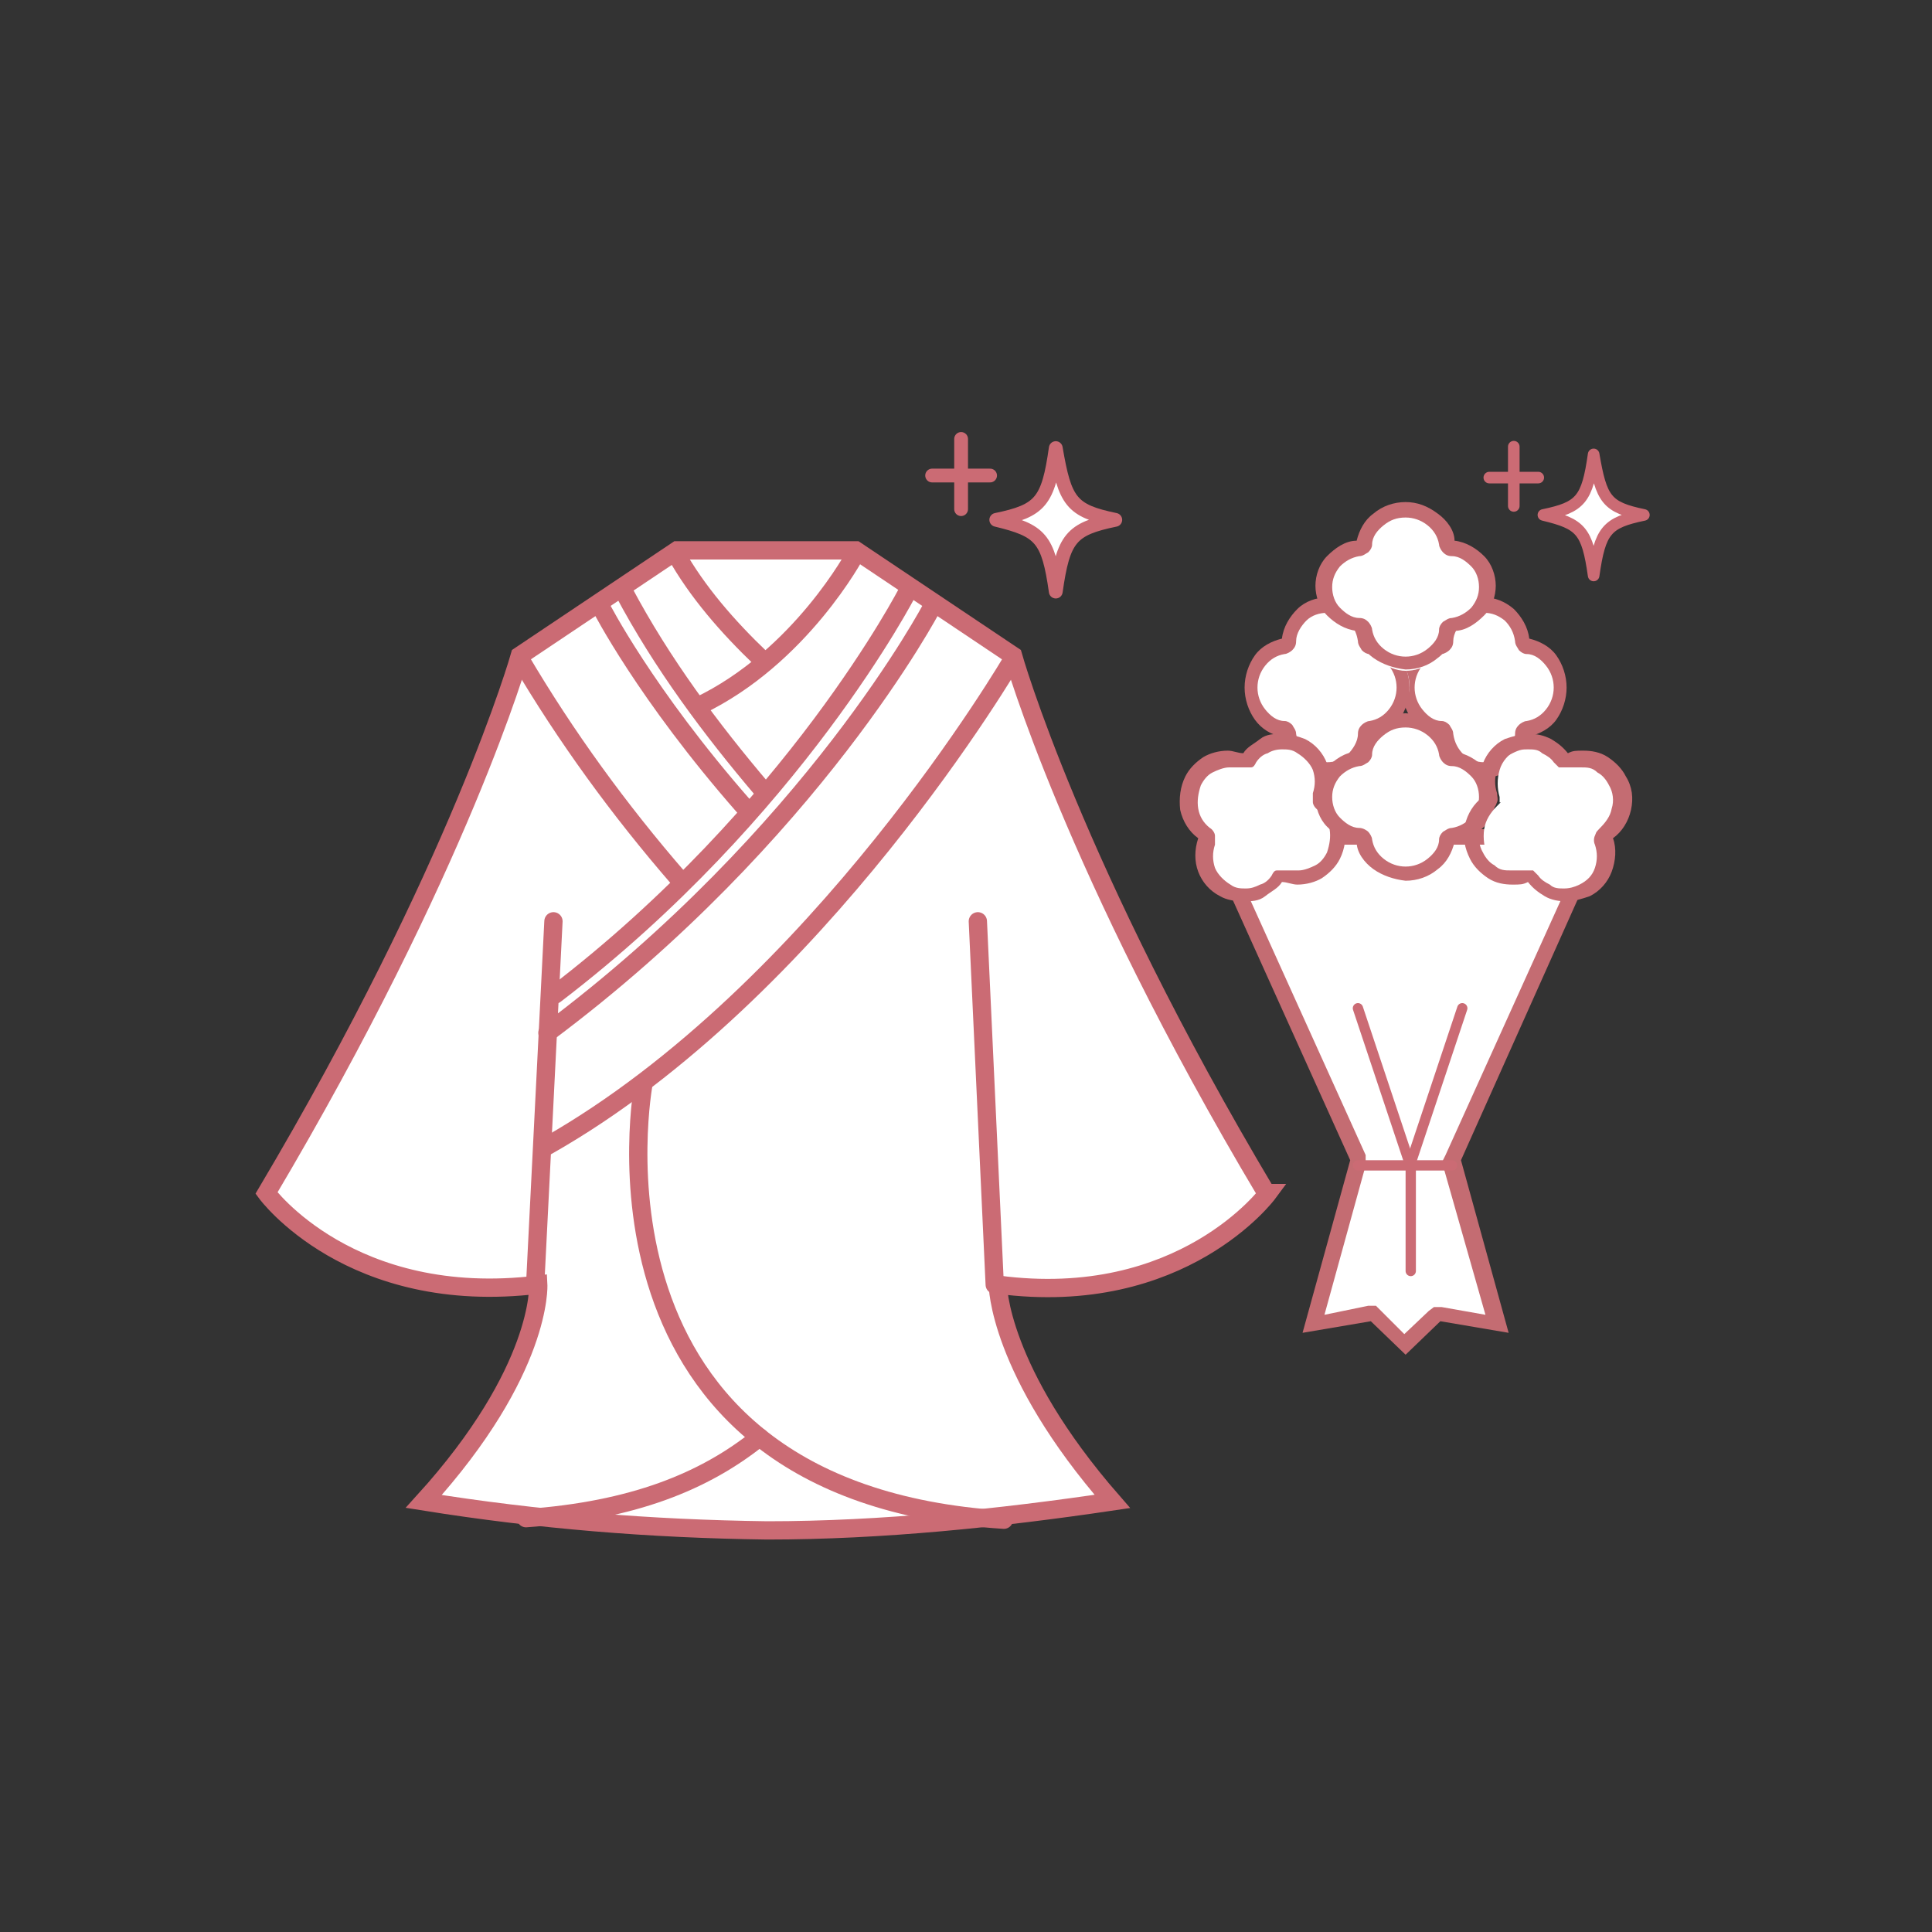 <?xml version="1.0" encoding="UTF-8"?>
<svg id="_レイヤー_1" data-name="レイヤー_1" xmlns="http://www.w3.org/2000/svg" viewBox="0 0 150 150">
  <rect x="0" y="0" width="150" height="150" fill="#333333" stroke="none"/>
  <defs>
    <style>
      .cls-1 {
        stroke-width: .8px;
      }

      .cls-1, .cls-2 {
        stroke-miterlimit: 10;
      }

      .cls-1, .cls-2, .cls-3, .cls-4, .cls-5, .cls-6, .cls-7 {
        stroke: #cb6b74;
      }

      .cls-1, .cls-3, .cls-4, .cls-5 {
        fill: none;
      }

      .cls-1, .cls-3, .cls-4, .cls-5, .cls-6, .cls-7 {
        stroke-linecap: round;
      }

      .cls-2, .cls-3 {
        stroke-width: 1.42px;
      }

      .cls-2, .cls-8, .cls-6, .cls-7 {
        fill: #fff;
      }

      .cls-3, .cls-4, .cls-5, .cls-6, .cls-7 {
        stroke-linejoin: round;
      }

      .cls-4, .cls-7 {
        stroke-width: .9px;
      }

      .cls-5, .cls-6 {
        stroke-width: 1.07px;
      }

      .cls-9 {
        fill: #c46c72;
      }
    </style>
  </defs>
  <path class="cls-8" d="M107.03,101.98l-4.5.8,3.5-12.6-11.1-25h29.3l-11.1,25,3.5,12.6-4.5-.8-2.6,2.4-2.5-2.4h0Z"/>
  <path class="cls-9" d="M123.13,65.58l-10.9,24.1-.2.4v.4l3.3,11.6-3.4-.6h-.6l-.4.3-1.9,1.8-1.8-1.8-.4-.4h-.6l-3.4.7,3.2-11.6v-.8l-10.9-24.1h28.1-.1ZM124.93,64.38h-31.7l11.6,25.7-3.7,13.4,5.3-.9,2.7,2.6,2.7-2.6,5.3.9-3.7-13.4,11.5-25.7h0Z"/>
  <path class="cls-1" d="M105.43,90.48h7.3"/>
  <path class="cls-1" d="M109.53,90.48v8.2"/>
  <path class="cls-1" d="M105.43,78.28l4.1,12.3"/>
  <path class="cls-1" d="M113.53,78.28l-4.1,12.3"/>
  <path class="cls-8" d="M114.83,59.48c-.7,0-1.4-.3-2-.7s-.9-1.1-1-1.9c0,0,0-.2-.2-.3s-.2,0-.3-.2c-.7,0-1.4-.5-1.8-1.1-.5-.6-.7-1.3-.7-2s.3-1.4.7-2c.5-.6,1.1-.9,1.8-1.1,0,0,.2,0,.3-.2,0,0,0-.2.2-.3,0-.7.5-1.4,1-1.9.6-.5,1.3-.7,2-.7s1.4.3,2,.7c.6.5.9,1.1,1,1.9,0,0,.1.2.2.3.1,0,.2,0,.3.2.7,0,1.4.5,1.8,1.1.5.6.7,1.3.7,2s-.3,1.4-.7,2c-.5.6-1.1.9-1.8,1.1-.1,0-.2,0-.3.2-.1,0-.1.2-.2.3-.1.7-.5,1.4-1,1.9-.6.4-1.3.7-2,.7Z"/>
  <path class="cls-9" d="M115.23,47.58c.6,0,1.1.2,1.6.6.4.4.7.9.8,1.6,0,.3.2.5.3.7.2.2.4.3.6.3.6,0,1.1.4,1.5.9s.6,1.1.6,1.7-.2,1.2-.6,1.7c-.4.5-.9.8-1.5.9-.2,0-.5.2-.6.3-.2.2-.3.4-.3.7,0,.6-.4,1.2-.8,1.6s-1,.6-1.6.6-1.1-.2-1.6-.6c-.4-.4-.7-.9-.8-1.6,0-.3-.2-.5-.3-.7-.2-.2-.4-.3-.6-.3-.6,0-1.1-.4-1.5-.9s-.6-1.1-.6-1.7.2-1.2.6-1.7.9-.8,1.5-.9c.2,0,.5-.2.6-.3.2-.2.3-.4.3-.7,0-.6.4-1.2.8-1.6s1-.6,1.6-.6ZM115.23,46.38c-.8,0-1.7.3-2.3.9s-1.1,1.4-1.2,2.3c-.8.2-1.6.6-2.1,1.3s-.8,1.6-.8,2.5.3,1.8.8,2.5,1.3,1.2,2.1,1.3c0,.9.6,1.7,1.2,2.3s1.5.9,2.3.9,1.7-.3,2.3-.9,1.1-1.4,1.2-2.3c.8-.2,1.6-.6,2.1-1.3s.8-1.6.8-2.5-.3-1.8-.8-2.5-1.3-1.1-2.1-1.3c-.1-.9-.6-1.7-1.2-2.3-.7-.6-1.5-.9-2.3-.9Z"/>
  <path class="cls-8" d="M103.43,59.48c-.7,0-1.4-.3-2-.7s-.9-1.1-1-1.9c0,0,0-.2-.2-.3s-.2,0-.3-.2c-.7,0-1.4-.5-1.8-1.1-.5-.6-.7-1.3-.7-2s.3-1.4.7-2c.5-.6,1.1-.9,1.8-1.1,0,0,.2,0,.3-.2,0,0,0-.2.2-.3,0-.7.5-1.4,1-1.9.6-.5,1.3-.7,2-.7s1.4.3,2,.7c.6.5.9,1.1,1,1.9,0,0,0,.2.2.3s.2,0,.3.2c.7,0,1.4.5,1.8,1.1.5.6.7,1.3.7,2s-.3,1.4-.7,2c-.5.6-1.1.9-1.8,1.1,0,0-.2,0-.3.2,0,0,0,.2-.2.3,0,.7-.5,1.4-1,1.9-.6.4-1.3.7-2,.7Z"/>
  <path class="cls-9" d="M103.03,47.58c.6,0,1.1.2,1.6.6.4.4.7.9.8,1.6,0,.3.2.5.3.7.2.2.4.3.6.3.6,0,1.1.4,1.5.9s.6,1.1.6,1.7-.2,1.2-.6,1.7-.9.8-1.5.9c-.2,0-.5.2-.6.3-.2.2-.3.4-.3.7,0,.6-.4,1.2-.8,1.6s-1,.6-1.6.6-1.1-.2-1.6-.6c-.4-.4-.7-.9-.8-1.6,0-.3-.2-.5-.3-.7-.2-.2-.4-.3-.6-.3-.6,0-1.1-.4-1.5-.9s-.6-1.1-.6-1.7.2-1.2.6-1.7.9-.8,1.5-.9c.2,0,.5-.2.6-.3.2-.2.3-.4.3-.7,0-.6.4-1.2.8-1.6s1-.6,1.6-.6ZM103.03,46.38c-.8,0-1.7.3-2.3.9s-1.1,1.4-1.2,2.3c-.8.2-1.6.6-2.1,1.3s-.8,1.6-.8,2.5.3,1.8.8,2.5,1.3,1.2,2.1,1.3c0,.9.6,1.7,1.2,2.3s1.5.9,2.3.9,1.7-.3,2.3-.9,1.1-1.4,1.2-2.3c.8-.2,1.6-.6,2.1-1.3s.8-1.6.8-2.5-.3-1.8-.8-2.5-1.3-1.1-2.1-1.3c0-.9-.6-1.7-1.2-2.3-.7-.6-1.5-.9-2.3-.9Z"/>
  <path class="cls-8" d="M109.13,52.08c-.7,0-1.4-.3-2-.7-.6-.5-.9-1.1-1-1.9,0,0,0-.2-.2-.3s-.2,0-.3-.2c-.7,0-1.4-.5-1.8-1.1-.5-.6-.7-1.3-.7-2s.3-1.4.7-2c.5-.6,1.1-.9,1.8-1.1,0,0,.2,0,.3-.2s0-.2.2-.3c0-.7.5-1.4,1-1.9s1.3-.7,2-.7,1.4.3,2,.7.9,1.1,1,1.9c0,0,0,.2.2.3,0,0,.2,0,.3.2.7,0,1.4.5,1.8,1.1.5.6.7,1.3.7,2s-.3,1.4-.7,2c-.5.6-1.1.9-1.8,1.1,0,0-.2,0-.3.2,0,0,0,.2-.2.3,0,.7-.5,1.4-1,1.9-.6.5-1.3.7-2,.7Z"/>
  <path class="cls-9" d="M109.13,40.18c.6,0,1.2.2,1.7.6s.8.9.9,1.5c0,.2.2.5.3.6.2.2.4.3.7.3.6,0,1.1.4,1.5.8s.6,1,.6,1.6-.2,1.1-.6,1.6c-.4.4-.9.7-1.5.8-.3,0-.5.2-.7.3-.2.2-.3.4-.3.6,0,.6-.4,1.1-.9,1.5s-1.1.6-1.7.6-1.2-.2-1.7-.6-.8-.9-.9-1.5c0-.2-.2-.5-.3-.6-.2-.2-.4-.3-.7-.3-.6,0-1.1-.4-1.5-.8s-.6-1-.6-1.6.2-1.1.6-1.6c.4-.4.9-.7,1.5-.8.3,0,.5-.2.7-.3.2-.2.3-.4.3-.6,0-.6.4-1.1.9-1.5s1-.6,1.7-.6ZM109.13,38.98c-.9,0-1.8.3-2.5.9-.7.5-1.1,1.3-1.3,2.1-.9,0-1.7.6-2.3,1.2s-.9,1.5-.9,2.3.3,1.7.9,2.3,1.4,1.1,2.3,1.2c0,.8.6,1.6,1.3,2.1s1.6.8,2.5.9c.9,0,1.8-.3,2.5-.9.7-.5,1.1-1.3,1.3-2.1.9,0,1.7-.6,2.3-1.2s.9-1.5.9-2.3-.3-1.7-.9-2.3-1.4-1.1-2.3-1.2c0-.8-.6-1.6-1.3-2.1-.8-.6-1.6-.9-2.5-.9Z"/>
  <path class="cls-8" d="M96.73,69.28c-.5,0-1,0-1.4-.4-.6-.3-1.1-.9-1.4-1.6s-.3-1.4,0-2.1v-.4s0-.2-.2-.3c-.6-.4-1-1.1-1.1-1.8-.2-.7,0-1.5.3-2.1.3-.5.7-.9,1.1-1.2.5-.3,1-.4,1.6-.4s.7,0,1,.2h.5s.2,0,.2-.2c.3-.4.7-.7,1.1-.9s.9-.3,1.4-.3,1,0,1.4.4c.6.3,1.1.9,1.4,1.6s.3,1.4,0,2.1v.4s0,.2.2.3c.6.4,1,1.1,1.1,1.8.2.7,0,1.5-.3,2.1-.3.5-.6.9-1.1,1.2s-1,.4-1.6.4-.7,0-1-.2h-.5s-.2,0-.2.2c-.3.4-.7.7-1.1.9-.5.2-1,.3-1.4.3Z"/>
  <path class="cls-9" d="M99.53,58.18c.4,0,.8,0,1.2.3.5.3,1,.8,1.2,1.3.2.6.2,1.2,0,1.8v.7c0,.2.2.5.4.6.5.4.8.9.9,1.5s0,1.2-.2,1.8c-.2.4-.5.8-.9,1s-.9.4-1.3.4h-1.7c-.2,0-.3.2-.4.4-.2.3-.5.6-.9.7-.4.2-.7.3-1.1.3s-.8,0-1.2-.3c-.5-.3-1-.8-1.2-1.3-.2-.6-.2-1.2,0-1.8v-.7c0-.2-.2-.5-.4-.6-.5-.4-.8-.9-.9-1.5s0-1.2.2-1.8c.2-.4.5-.8.9-1s.9-.4,1.3-.4h1.7c.2,0,.3-.2.4-.4.2-.3.5-.6.9-.7.3-.2.7-.3,1.1-.3ZM99.53,56.98c-.6,0-1.2,0-1.7.4s-1,.6-1.3,1.1c-.4,0-.8-.2-1.2-.2-.7,0-1.4.2-1.9.5-.6.4-1.1.9-1.4,1.5-.4.8-.5,1.7-.4,2.6.2.9.7,1.7,1.4,2.2-.3.9-.3,1.8,0,2.6.3.8.9,1.5,1.7,1.9.5.3,1.2.4,1.8.4s1.2,0,1.7-.4,1-.6,1.3-1.1c.4,0,.8.2,1.2.2.7,0,1.4-.2,1.9-.5.6-.4,1.1-.9,1.4-1.5.4-.8.5-1.7.4-2.6-.2-.9-.7-1.7-1.4-2.2.3-.9.3-1.8,0-2.6-.3-.8-.9-1.5-1.7-1.9-.5-.2-1.2-.4-1.8-.4Z"/>
  <path class="cls-8" d="M109.13,68.38c-.7,0-1.4-.3-2-.7-.6-.5-.9-1.1-1-1.9,0,0,0-.2-.2-.3,0,0-.2,0-.3-.2-.7,0-1.4-.5-1.8-1.1-.5-.6-.7-1.3-.7-2s.3-1.4.7-2c.5-.6,1.1-.9,1.8-1.1,0,0,.2,0,.3-.2,0,0,0-.2.2-.3,0-.7.5-1.4,1-1.9s1.3-.7,2-.7,1.4.3,2,.7.9,1.1,1,1.9c0,0,0,.2.2.3s.2,0,.3.2c.7,0,1.4.5,1.8,1.1.5.6.7,1.3.7,2s-.3,1.4-.7,2c-.5.6-1.1.9-1.8,1.1,0,0-.2,0-.3.2,0,0,0,.2-.2.3,0,.7-.5,1.4-1,1.9-.6.5-1.3.7-2,.7Z"/>
  <path class="cls-9" d="M109.13,56.48c.6,0,1.2.2,1.7.6s.8.9.9,1.5c0,.2.2.5.3.6.2.2.4.3.7.3.6,0,1.1.4,1.5.8s.6,1,.6,1.6-.2,1.1-.6,1.6c-.4.4-.9.7-1.5.8-.3,0-.5.2-.7.3-.2.2-.3.4-.3.6,0,.6-.4,1.1-.9,1.5s-1.1.6-1.7.6-1.2-.2-1.7-.6-.8-.9-.9-1.5c0-.2-.2-.5-.3-.6s-.4-.3-.7-.3c-.6,0-1.1-.4-1.5-.8s-.6-1-.6-1.6.2-1.1.6-1.6c.4-.4.9-.7,1.5-.8.3,0,.5-.2.7-.3.2-.2.3-.4.3-.6,0-.6.4-1.1.9-1.5s1-.6,1.7-.6ZM109.13,55.38c-.9,0-1.8.3-2.5.9-.7.5-1.1,1.3-1.3,2.1-.9,0-1.7.6-2.3,1.2s-.9,1.5-.9,2.3.3,1.7.9,2.3c.6.6,1.4,1.1,2.3,1.2,0,.8.6,1.6,1.3,2.1s1.6.8,2.5.9c.9,0,1.8-.3,2.5-.9.7-.5,1.1-1.3,1.3-2.1.9,0,1.7-.6,2.3-1.2s.9-1.5.9-2.3-.3-1.7-.9-2.3-1.4-1.1-2.3-1.2c0-.8-.6-1.6-1.3-2.1-.8-.6-1.6-.9-2.5-.9Z"/>
  <path class="cls-8" d="M121.83,69.28c-.4,0-.9,0-1.3-.3s-.7-.5-1-.9l-.2-.2h-.4c-.3,0-.6.2-.9.2-.5,0-1-.2-1.5-.4-.4-.3-.8-.7-1-1.2-.3-.6-.4-1.4-.3-2.1s.5-1.3,1-1.8.2-.2.2-.3v-.4c-.2-.7-.2-1.4,0-2.1s.7-1.2,1.3-1.6c.4-.2.9-.4,1.3-.4s.9,0,1.3.3c.4.2.7.5,1,.9l.2.2h.4c.3,0,.6-.2.9-.2.5,0,1,.2,1.5.4.4.3.8.7,1,1.2.3.6.4,1.4.3,2.1s-.5,1.3-1,1.8-.2.2-.2.3v.4c.2.7.2,1.4-.1,2.1-.2.7-.7,1.2-1.3,1.6-.4.3-.9.4-1.3.4h.1Z"/>
  <path class="cls-9" d="M118.63,58.18c.4,0,.8,0,1.1.3.4.2.7.4.9.7l.4.4h1.7c.5,0,.9,0,1.3.4.4.2.7.6.9,1,.3.5.4,1.2.2,1.8-.1.6-.5,1.1-.9,1.5s-.3.4-.4.6-.1.5,0,.7c.2.6.2,1.2,0,1.8s-.6,1-1.2,1.3c-.4.2-.8.3-1.2.3s-.8,0-1.1-.3c-.4-.2-.7-.4-.9-.7l-.4-.4h-1.7c-.5,0-.9,0-1.3-.4-.4-.2-.7-.6-.9-1-.3-.5-.4-1.2-.2-1.8,0-.6.5-1.1.9-1.5s.3-.4.4-.6,0-.5,0-.7c-.2-.6-.2-1.2,0-1.8s.6-1,1.2-1.3.8-.3,1.2-.3h0ZM118.63,56.98c-.6,0-1.2.2-1.8.4-.8.4-1.4,1.1-1.7,1.9s-.4,1.8,0,2.6c-.7.5-1.2,1.3-1.4,2.2s0,1.8.4,2.6c.3.6.8,1.1,1.4,1.5s1.3.5,1.9.5.8,0,1.2-.2c.4.5.8.8,1.3,1.1s1.1.4,1.7.4,1.2-.2,1.8-.4c.8-.4,1.4-1.1,1.7-1.9s.4-1.8.1-2.6c.7-.5,1.2-1.3,1.4-2.2s.1-1.8-.4-2.6c-.3-.6-.8-1.1-1.4-1.5-.6-.4-1.3-.5-1.9-.5s-.8,0-1.2.2c-.4-.5-.8-.8-1.3-1.1-.6-.3-1.1-.4-1.7-.4h-.1Z"/>
  <g>
    <g id="kmn1-6">
      <path class="cls-2" d="M98.32,92.63c-15.05-25.25-19.67-41.72-19.67-41.72l-12.21-8.18h-13.87l-12.21,8.18s-4.62,16.36-19.67,41.72c0,0,6.52,8.89,21.1,7.11,0,0,.36,6.64-8.89,16.83,8.89,1.42,17.54,2.13,26.67,2.25,8.89,0,18.02-.95,26.79-2.25-8.89-10.19-8.89-16.83-8.89-16.83,14.34,1.9,20.98-7.11,20.98-7.11h-.12Z"/>
      <line class="cls-3" x1="41.55" y1="99.74" x2="42.97" y2="71.53"/>
      <line class="cls-3" x1="77.23" y1="99.74" x2="75.92" y2="71.53"/>
      <path class="cls-3" d="M72.37,47.12s-9.24,17.66-29.87,33.07"/>
      <path class="cls-3" d="M78.65,51.15s-15.05,25.84-36.15,37.81"/>
      <path class="cls-3" d="M70.47,45.93s-8.77,17.07-27.38,31.29"/>
      <path class="cls-3" d="M46.65,47.12s3.44,6.76,11.14,15.53"/>
      <path class="cls-3" d="M40.37,51.15c3.56,6.04,7.7,11.73,12.33,17.07"/>
      <path class="cls-3" d="M48.43,45.93c2.96,5.57,6.76,10.67,10.79,15.41"/>
      <path class="cls-3" d="M49.97,84.09s-6.04,31.76,27.97,33.9"/>
      <path class="cls-3" d="M58.97,111.59c-4.27,3.44-9.84,5.69-18.13,6.28"/>
      <path class="cls-3" d="M66.44,42.97s-4.27,8.06-12.21,11.85"/>
      <path class="cls-3" d="M52.46,42.97c1.66,2.96,4.03,5.69,6.64,8.18"/>
    </g>
    <path class="cls-6" d="M86.59,40.36c-3.44.71-4.03,1.42-4.62,5.57-.59-4.15-1.19-4.74-4.62-5.57,3.44-.71,4.03-1.42,4.62-5.57.71,4.15,1.19,4.86,4.62,5.57Z"/>
    <line class="cls-5" x1="74.62" y1="34.08" x2="74.62" y2="39.53"/>
    <line class="cls-5" x1="76.87" y1="36.92" x2="72.37" y2="36.92"/>
  </g>
  <path class="cls-7" d="M127.63,39.98c-2.9.6-3.4,1.2-3.9,4.7-.5-3.5-1-4-3.9-4.7,2.9-.6,3.4-1.2,3.9-4.7.6,3.5,1,4.1,3.9,4.7Z"/>
  <line class="cls-4" x1="117.53" y1="34.68" x2="117.53" y2="39.28"/>
  <line class="cls-4" x1="119.43" y1="37.08" x2="115.63" y2="37.08"/>
</svg>